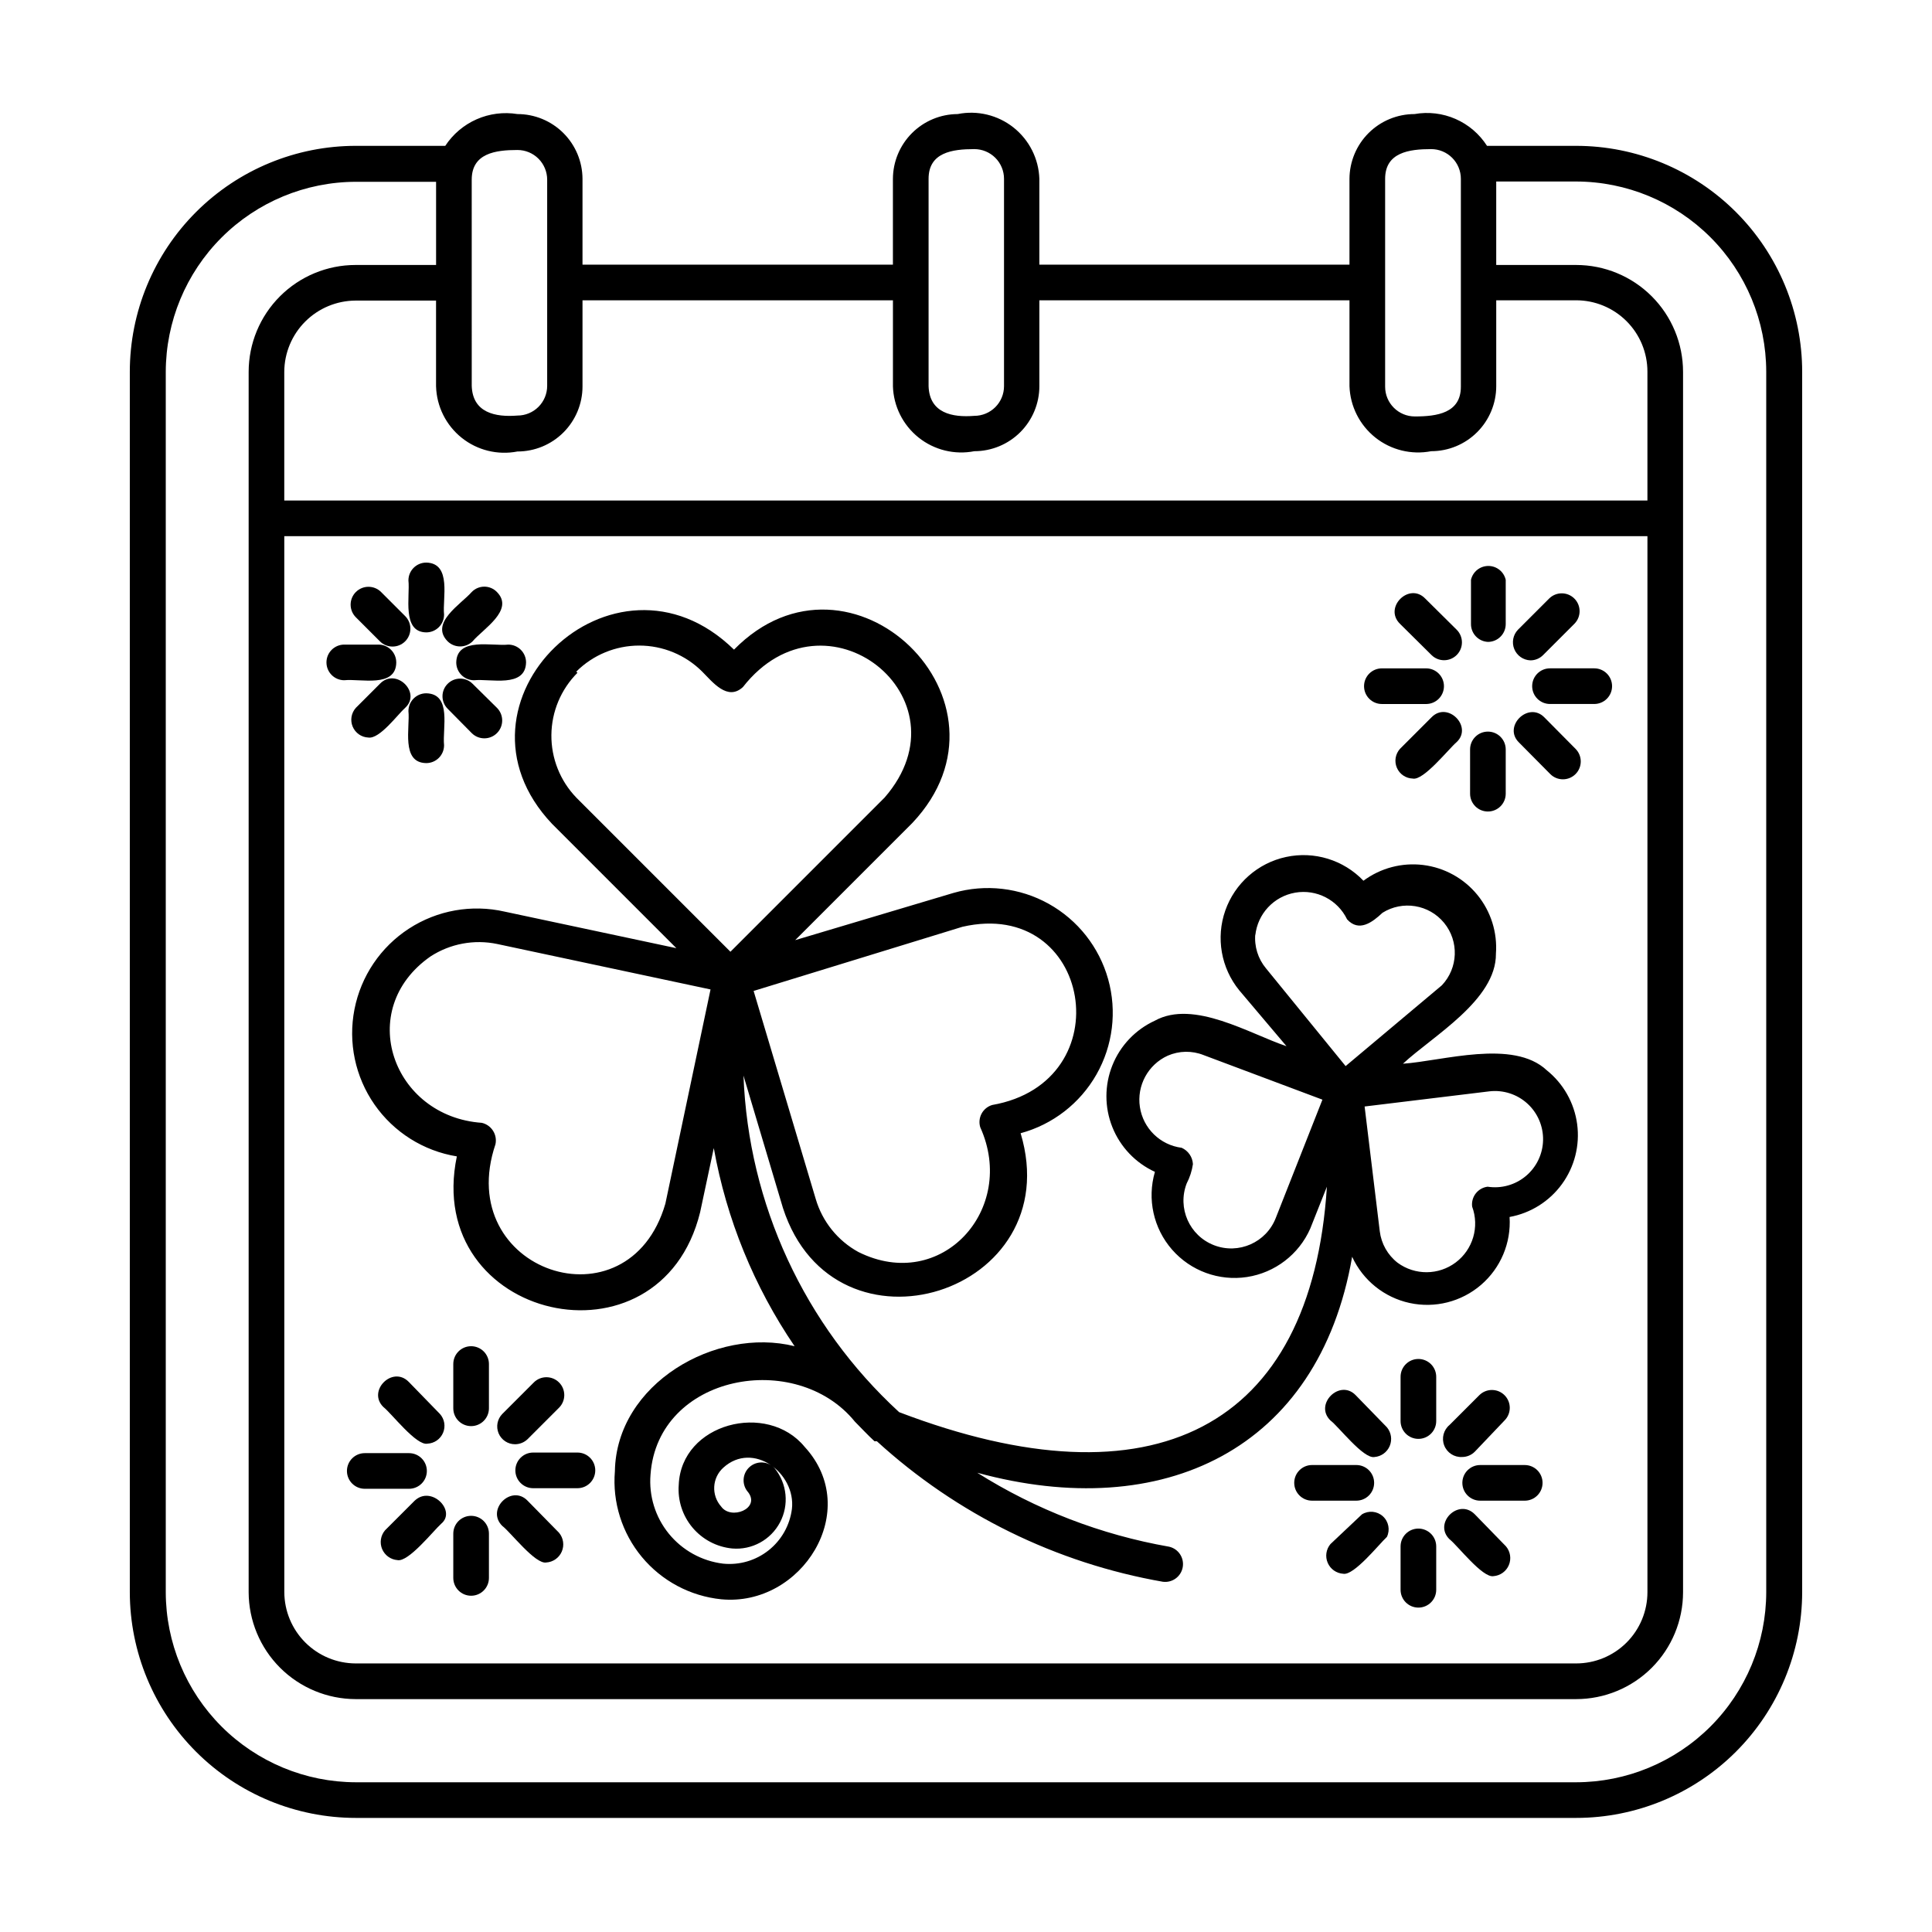<?xml version="1.0" encoding="UTF-8"?>
<!-- Uploaded to: ICON Repo, www.svgrepo.com, Generator: ICON Repo Mixer Tools -->
<svg fill="#000000" width="800px" height="800px" version="1.1" viewBox="144 144 512 512" xmlns="http://www.w3.org/2000/svg">
 <g>
  <path d="m561.69 182.65h-23.617c-2.012-3.144-4.91-5.621-8.328-7.121-3.418-1.5-7.203-1.953-10.879-1.301-4.559 0-8.934 1.805-12.164 5.019s-5.055 7.582-5.078 12.141v22.75h-82.184v-22.75c-0.172-5.32-2.68-10.289-6.848-13.598-4.168-3.305-9.582-4.609-14.801-3.562-4.543 0.02-8.898 1.832-12.109 5.047-3.215 3.215-5.031 7.566-5.051 12.113v22.75h-82.262v-22.75c-0.02-4.559-1.848-8.926-5.078-12.141s-7.602-5.019-12.16-5.019c-3.664-0.594-7.418-0.113-10.812 1.379-3.394 1.496-6.285 3.941-8.32 7.043h-23.617 0.004c-15.902-0.02-31.16 6.281-42.41 17.52-11.254 11.234-17.574 26.484-17.574 42.387v323.38c0.02 15.875 6.34 31.09 17.574 42.309 11.23 11.219 26.457 17.52 42.332 17.52h323.38c15.871 0 31.098-6.301 42.332-17.52 11.23-11.219 17.551-26.434 17.574-42.309v-323.38c0-15.887-6.312-31.125-17.547-42.359s-26.473-17.547-42.359-17.547zm-50.617 8.738c0-7.008 6.375-7.871 12.203-7.871h-0.004c2.09 0 4.09 0.828 5.566 2.305 1.477 1.477 2.305 3.477 2.305 5.566v55.105c0 7.008-6.375 7.871-12.203 7.871h0.004c-4.348 0-7.871-3.527-7.871-7.875zm-120.99 0c0-7.008 6.297-7.871 12.121-7.871 2.086 0 4.09 0.828 5.566 2.305 1.477 1.477 2.305 3.477 2.305 5.566v54.945c0 2.09-0.828 4.09-2.305 5.566-1.477 1.477-3.481 2.305-5.566 2.305-5.824 0.473-11.887-0.707-12.121-7.871zm-9.445 32.195v22.75h-0.004c0.156 5.316 2.641 10.293 6.793 13.613 4.156 3.32 9.559 4.648 14.777 3.629 4.57 0 8.957-1.816 12.191-5.051 3.231-3.234 5.047-7.617 5.047-12.191v-22.75h82.184v22.75c0.18 5.324 2.684 10.297 6.848 13.617 4.164 3.316 9.574 4.641 14.801 3.625 4.574 0 8.957-1.816 12.191-5.051s5.051-7.617 5.051-12.191v-22.75h21.176c5.008 0 9.816 1.992 13.359 5.535 3.543 3.543 5.531 8.348 5.531 13.359v34.164h-361.25v-34.086c0.02-5.004 2.016-9.797 5.555-13.336 3.539-3.539 8.332-5.535 13.336-5.559h21.332v22.75h0.004c0.156 5.316 2.641 10.293 6.793 13.613 4.152 3.32 9.559 4.648 14.777 3.629 4.57 0 8.957-1.816 12.188-5.051 3.234-3.234 5.051-7.617 5.051-12.191v-22.828zm-161.3 62.504h361.25v279.85c0 5.012-1.988 9.816-5.531 13.359s-8.352 5.531-13.359 5.531h-323.46c-5.004-0.02-9.797-2.016-13.336-5.555-3.539-3.539-5.535-8.332-5.555-13.336zm49.672-94.465c0-7.008 6.297-7.871 12.121-7.871h0.004c2.086 0 4.09 0.828 5.566 2.305 1.473 1.477 2.305 3.481 2.305 5.566v54.633c0 2.086-0.832 4.09-2.305 5.566-1.477 1.477-3.481 2.305-5.566 2.305-5.824 0.473-11.887-0.707-12.121-7.871zm343.06 374.32c-0.02 13.355-5.336 26.156-14.777 35.602-9.445 9.441-22.246 14.758-35.602 14.777h-323.38c-13.355-0.02-26.16-5.336-35.602-14.777-9.445-9.445-14.762-22.246-14.781-35.602v-323.38c0.02-13.355 5.336-26.16 14.781-35.602 9.441-9.445 22.246-14.758 35.602-14.781h21.254v22.043h-21.336c-7.516 0-14.723 2.984-20.035 8.301-5.316 5.312-8.301 12.523-8.301 20.039v323.38c0.02 7.508 3.012 14.707 8.32 20.016 5.312 5.309 12.508 8.301 20.016 8.324h323.46c7.516 0 14.723-2.988 20.039-8.301 5.312-5.316 8.297-12.523 8.297-20.039v-323.38c0-7.516-2.984-14.727-8.297-20.039-5.316-5.316-12.523-8.301-20.039-8.301h-21.176v-22.121h21.176c13.355 0.023 26.156 5.336 35.602 14.781 9.441 9.441 14.758 22.246 14.777 35.602z"/>
  <path d="m290.34 362.37 32.906 32.906-45.5-9.684c-8.727-1.992-17.887-0.363-25.387 4.516-7.504 4.879-12.707 12.594-14.422 21.375-1.719 8.785 0.199 17.887 5.312 25.234 5.117 7.344 12.988 12.301 21.82 13.738-9.055 43.453 53.844 57.938 64.473 14.801l3.621-17.004c3.363 18.812 10.66 36.707 21.414 52.508-20.859-5.195-47.23 9.918-47.625 33.141-0.684 8.219 1.887 16.379 7.156 22.723s12.82 10.367 21.023 11.203c21.332 2.047 37.551-23.617 22.121-40.383-9.918-12.121-32.746-6.297-33.379 10.078-0.305 4.102 1.004 8.16 3.652 11.309 2.648 3.148 6.422 5.137 10.52 5.535 5.223 0.445 10.203-2.269 12.656-6.902 2.453-4.633 1.902-10.281-1.402-14.352-1.758-1.934-4.754-2.074-6.688-0.312-1.938 1.758-2.078 4.754-0.316 6.691 3.227 4.328-4.566 7.398-7.164 3.777-2.684-3.004-2.438-7.613 0.551-10.312 7.871-7.164 19.285 1.418 18.184 10.941-0.551 4.32-2.769 8.254-6.184 10.961-3.41 2.707-7.746 3.969-12.078 3.523-5.633-0.691-10.777-3.539-14.359-7.941-3.582-4.402-5.316-10.02-4.848-15.676 1.891-26.527 38.574-33.219 54.16-14.012 1.73 1.73 3.387 3.543 5.195 5.195h0.629c21.211 19.375 47.508 32.293 75.809 37.238 2.496 0.316 4.805-1.379 5.246-3.859s-1.141-4.867-3.594-5.43c-18.066-3.164-35.34-9.824-50.855-19.602 49.121 13.383 90.449-5.984 99.344-57.23h0.004c2.871 6.242 8.504 10.773 15.215 12.238 6.715 1.465 13.723-0.309 18.934-4.789 5.211-4.477 8.012-11.145 7.57-18 5.578-1.012 10.551-4.137 13.883-8.719 3.336-4.582 4.777-10.277 4.023-15.895-0.754-5.617-3.641-10.73-8.062-14.273-8.895-8.344-27.629-2.441-38.102-1.73 7.871-7.32 24.719-16.848 24.641-29.125l-0.004-0.004c0.43-5.644-1.336-11.242-4.922-15.621-3.586-4.383-8.723-7.215-14.344-7.914-5.621-0.695-11.293 0.797-15.84 4.172-5.281-5.527-13.051-7.91-20.52-6.297-7.469 1.609-13.566 6.992-16.094 14.203s-1.121 15.219 3.707 21.141l12.516 14.801c-9.684-3.227-24.562-12.438-34.875-6.769h0.004c-5.141 2.356-9.18 6.602-11.277 11.852-2.102 5.254-2.102 11.109 0 16.363 2.098 5.25 6.137 9.496 11.277 11.852-2.106 7.203-0.387 14.98 4.555 20.625s12.422 8.375 19.84 7.246c7.414-1.133 13.742-5.973 16.773-12.836l4.41-11.098c-4.094 64.156-46.129 85.41-113.36 59.75l-0.004-0.004c-25.098-23.035-39.945-55.145-41.25-89.188l10.469 35.109c13.699 42.195 75.73 22.594 62.977-19.836l0.004-0.004c8.504-2.305 15.738-7.91 20.094-15.57 4.356-7.664 5.473-16.746 3.102-25.234-2.371-8.488-8.035-15.68-15.73-19.977-7.695-4.293-16.789-5.34-25.258-2.902l-41.957 12.516 31.016-31.016c30.465-32.195-16.375-77.383-47.23-45.973-31.883-31.172-78.645 14.094-48.18 46.211zm248.36 70.848c3.656-0.426 7.32 0.746 10.047 3.219s4.25 6.004 4.184 9.688c-0.07 3.68-1.727 7.152-4.543 9.52-2.816 2.371-6.519 3.406-10.16 2.844-2.586 0.328-4.418 2.688-4.094 5.273 1.98 5.348 0.215 11.363-4.34 14.793-4.559 3.43-10.824 3.465-15.418 0.086-2.621-2.043-4.32-5.047-4.723-8.344l-4.016-33.062zm-62.031-41.328c0.59-5.711 4.898-10.336 10.555-11.324 5.656-0.988 11.277 1.902 13.77 7.074 3.148 3.465 6.691 0.789 9.367-1.73v-0.004c5.34-3.356 12.344-2.211 16.34 2.664 3.996 4.879 3.742 11.969-0.594 16.547l-25.504 21.41-21.098-25.898c-2.125-2.547-3.144-5.832-2.836-9.133zm5.434 74.863c-2.523 6.519-9.855 9.762-16.375 7.242-6.523-2.523-9.766-9.852-7.242-16.375 0.832-1.602 1.391-3.332 1.652-5.117-0.105-1.891-1.258-3.562-2.992-4.328-5.688-0.727-10.203-5.137-11.062-10.805-0.859-5.668 2.148-11.219 7.363-13.598 3.027-1.324 6.457-1.383 9.527-0.16l31.484 11.809zm-161.77-3.777c-9.762 33.691-56.441 17.949-45.027-15.742v-0.004c0.539-2.559-1.07-5.082-3.621-5.668-23.617-1.652-33.77-29.992-13.617-44.082 5.234-3.402 11.602-4.59 17.711-3.309l56.52 12.043zm78.719-73.367c34.242-7.871 42.586 41.172 7.871 47.23h0.004c-1.203 0.363-2.211 1.191-2.801 2.297-0.59 1.109-0.715 2.406-0.348 3.606 9.84 21.727-10.312 44.004-32.273 33.062h-0.004c-5.496-3.004-9.574-8.074-11.332-14.09l-16.453-55.105zm-102.34-67.621h0.004c4.426-4.426 10.43-6.906 16.688-6.906s12.262 2.481 16.688 6.906c2.754 2.754 6.691 7.871 10.785 4.094 21.727-27.789 60.535 2.832 37.551 29.285l-40.855 40.855-40.855-40.855v-0.004c-4.285-4.453-6.652-10.414-6.594-16.594 0.059-6.184 2.539-12.094 6.906-16.469z"/>
  <path d="m256.96 311.59c2.609 0 4.723-2.113 4.723-4.723-0.473-4.172 2.125-13.617-4.723-13.777v0.004c-2.609 0-4.723 2.113-4.723 4.723 0.473 4.25-1.812 13.695 4.723 13.773z"/>
  <path d="m256.96 327.73c-2.609 0-4.723 2.113-4.723 4.723 0.473 4.25-2.047 13.699 4.723 13.777 2.609 0 4.723-2.117 4.723-4.727-0.473-4.484 2.125-13.617-4.723-13.773z"/>
  <path d="m262.63 313.96c1.836 1.801 4.773 1.801 6.613 0 2.676-3.227 11.18-8.266 6.453-13.066-0.875-0.91-2.082-1.426-3.344-1.426-1.266 0-2.473 0.516-3.348 1.426-2.832 3.227-11.18 8.188-6.375 13.066z"/>
  <path d="m264.91 319.55c0 2.609 2.113 4.723 4.723 4.723 4.25-0.473 13.617 2.125 13.777-4.723 0-2.609-2.113-4.723-4.723-4.723-4.25 0.473-13.621-2.047-13.777 4.723z"/>
  <path d="m269.01 338.28c1.848 1.848 4.844 1.848 6.691 0 1.848-1.848 1.848-4.844 0-6.691l-6.453-6.375c-1.828-1.828-4.789-1.828-6.613 0-1.828 1.824-1.828 4.785 0 6.613z"/>
  <path d="m244.68 325.21-6.375 6.375c-1.219 1.359-1.547 3.301-0.84 4.984 0.707 1.684 2.32 2.809 4.144 2.887 2.992 0.473 7.871-6.219 9.762-7.871 4.406-4.016-2.441-10.785-6.691-6.375z"/>
  <path d="m235.24 324.27c4.25-0.473 13.699 2.125 13.777-4.723h-0.004c0-2.609-2.113-4.723-4.723-4.723h-9.051c-2.609 0-4.723 2.113-4.723 4.723s2.113 4.723 4.723 4.723z"/>
  <path d="m244.68 313.96c1.848 1.848 4.844 1.848 6.691 0 1.848-1.848 1.848-4.844 0-6.691l-6.375-6.375c-1.848-1.848-4.844-1.848-6.691 0s-1.848 4.844 0 6.691z"/>
  <path d="m268.85 500.76c-2.609 0-4.723 2.113-4.723 4.723v11.73c0 2.606 2.113 4.723 4.723 4.723 2.609 0 4.723-2.117 4.723-4.723v-11.73c0-1.254-0.496-2.453-1.383-3.34-0.887-0.887-2.09-1.383-3.34-1.383z"/>
  <path d="m268.85 545.71c-2.609 0-4.723 2.113-4.723 4.723v11.73c0 2.606 2.113 4.723 4.723 4.723 2.609 0 4.723-2.117 4.723-4.723v-11.73c0-1.254-0.496-2.453-1.383-3.34-0.887-0.887-2.09-1.383-3.34-1.383z"/>
  <path d="m280.5 526.74c1.234-0.004 2.418-0.484 3.309-1.34l8.344-8.344c1.848-1.848 1.848-4.844 0-6.691-1.848-1.848-4.844-1.848-6.691 0l-8.344 8.344c-1.332 1.359-1.719 3.387-0.98 5.144 0.738 1.754 2.461 2.891 4.363 2.887z"/>
  <path d="m297.03 528.94h-11.727c-2.609 0-4.727 2.117-4.727 4.723 0 2.609 2.117 4.727 4.727 4.727h11.73-0.004c2.609 0 4.723-2.117 4.723-4.727 0-2.606-2.113-4.723-4.723-4.723z"/>
  <path d="m283.81 541.7c-4.25-4.41-11.098 2.363-6.691 6.691 2.125 1.574 8.738 10.234 11.652 9.684h-0.004c1.809-0.113 3.398-1.234 4.113-2.898 0.715-1.66 0.434-3.586-0.727-4.977z"/>
  <path d="m253.89 541.7-7.871 7.871c-1.156 1.379-1.445 3.285-0.75 4.945 0.699 1.656 2.262 2.789 4.055 2.926 2.914 0.629 9.605-7.871 11.652-9.684 4.012-3.383-2.68-10.23-7.086-6.059z"/>
  <path d="m257.12 533.82c0-2.609-2.113-4.723-4.723-4.723h-11.73c-2.609 0-4.723 2.113-4.723 4.723 0 2.606 2.113 4.723 4.723 4.723h11.73c1.254 0 2.453-0.5 3.34-1.383 0.887-0.887 1.383-2.09 1.383-3.34z"/>
  <path d="m252.32 510.21c-4.328-4.41-11.098 2.441-6.691 6.691 2.125 1.652 8.738 10.312 11.652 9.684h-0.004c1.824-0.082 3.438-1.207 4.144-2.891s0.383-3.625-0.836-4.984z"/>
  <path d="m538.31 314.11c2.609 0 4.723-2.113 4.723-4.723v-11.727c-0.488-2.152-2.398-3.676-4.602-3.676-2.207 0-4.117 1.523-4.606 3.676v11.73-0.004c-0.004 2.519 1.969 4.598 4.484 4.723z"/>
  <path d="m538.31 359.06c2.609 0 4.723-2.113 4.723-4.723v-11.727c0-2.609-2.113-4.727-4.723-4.727-2.606 0-4.723 2.117-4.723 4.727v11.727c0 1.254 0.5 2.453 1.383 3.34 0.887 0.887 2.09 1.383 3.34 1.383z"/>
  <path d="m549.57 319c1.273 0.004 2.496-0.508 3.387-1.418l8.266-8.266c1.848-1.848 1.848-4.844 0-6.691s-4.844-1.848-6.691 0l-8.266 8.266c-1.305 1.371-1.68 3.375-0.969 5.121 0.715 1.75 2.387 2.918 4.273 2.988z"/>
  <path d="m550.04 325.84c0 2.609 2.113 4.723 4.723 4.723h11.73c2.609 0 4.723-2.113 4.723-4.723s-2.113-4.723-4.723-4.723h-11.73c-2.609 0-4.723 2.113-4.723 4.723z"/>
  <path d="m554.84 349.14c1.848 1.848 4.844 1.848 6.691 0 1.848-1.848 1.848-4.844 0-6.691l-8.266-8.344c-4.25-4.328-11.098 2.441-6.691 6.691z"/>
  <path d="m523.35 334.11-8.344 8.344c-1.227 1.371-1.547 3.328-0.82 5.016 0.727 1.691 2.367 2.805 4.207 2.856 2.832 0.629 9.523-7.871 11.652-9.684 4.328-4.09-2.441-10.938-6.695-6.531z"/>
  <path d="m510.21 330.57h11.73c2.606 0 4.723-2.113 4.723-4.723s-2.117-4.723-4.723-4.723h-11.73c-2.609 0-4.723 2.113-4.723 4.723s2.113 4.723 4.723 4.723z"/>
  <path d="m523.35 317.58c1.848 1.848 4.844 1.848 6.691 0 1.848-1.848 1.848-4.844 0-6.691l-8.344-8.266c-4.25-4.41-11.098 2.363-6.691 6.691z"/>
  <path d="m519.89 504.14c-2.609 0-4.723 2.117-4.723 4.723v11.73c0 2.609 2.113 4.723 4.723 4.723 2.606 0 4.723-2.113 4.723-4.723v-11.73c0-1.25-0.5-2.453-1.383-3.34-0.887-0.883-2.09-1.383-3.34-1.383z"/>
  <path d="m519.89 549.09c-2.609 0-4.723 2.117-4.723 4.723v11.496c0 2.606 2.113 4.723 4.723 4.723 2.606 0 4.723-2.117 4.723-4.723v-11.496c0-1.25-0.5-2.453-1.383-3.34-0.887-0.883-2.09-1.383-3.34-1.383z"/>
  <path d="m531.46 530.12c1.273 0 2.492-0.508 3.387-1.418l7.871-8.266c1.848-1.848 1.848-4.844 0-6.691s-4.844-1.848-6.691 0l-7.871 7.871c-1.602 1.316-2.176 3.516-1.422 5.445 0.75 1.934 2.656 3.168 4.727 3.059z"/>
  <path d="m548.07 532.25h-11.809c-2.606 0-4.723 2.113-4.723 4.723s2.117 4.723 4.723 4.723h11.809c2.609 0 4.723-2.113 4.723-4.723s-2.113-4.723-4.723-4.723z"/>
  <path d="m534.85 545.32c-4.328-4.41-11.098 2.363-6.691 6.613 2.125 1.652 8.738 10.312 11.652 9.762h-0.004c1.793-0.141 3.359-1.27 4.055-2.93 0.695-1.656 0.406-3.566-0.746-4.945z"/>
  <path d="m504.93 545.32-8.344 7.871c-1.164 1.391-1.445 3.312-0.727 4.977 0.715 1.664 2.305 2.781 4.109 2.894 2.832 0.551 9.523-7.871 11.57-9.762h0.004c0.898-1.855 0.465-4.086-1.066-5.469-1.527-1.387-3.789-1.594-5.547-0.512z"/>
  <path d="m508.16 536.97c0-2.609-2.113-4.723-4.723-4.723h-11.73c-2.609 0-4.723 2.113-4.723 4.723s2.113 4.723 4.723 4.723h11.73c1.254 0 2.453-0.496 3.34-1.383 0.887-0.887 1.383-2.09 1.383-3.34z"/>
  <path d="m503.28 513.75c-4.25-4.41-11.098 2.441-6.691 6.691 2.125 1.574 8.738 10.234 11.652 9.684h-0.004c1.793-0.141 3.359-1.273 4.055-2.93 0.695-1.656 0.406-3.566-0.746-4.945z"/>
 </g>
</svg>